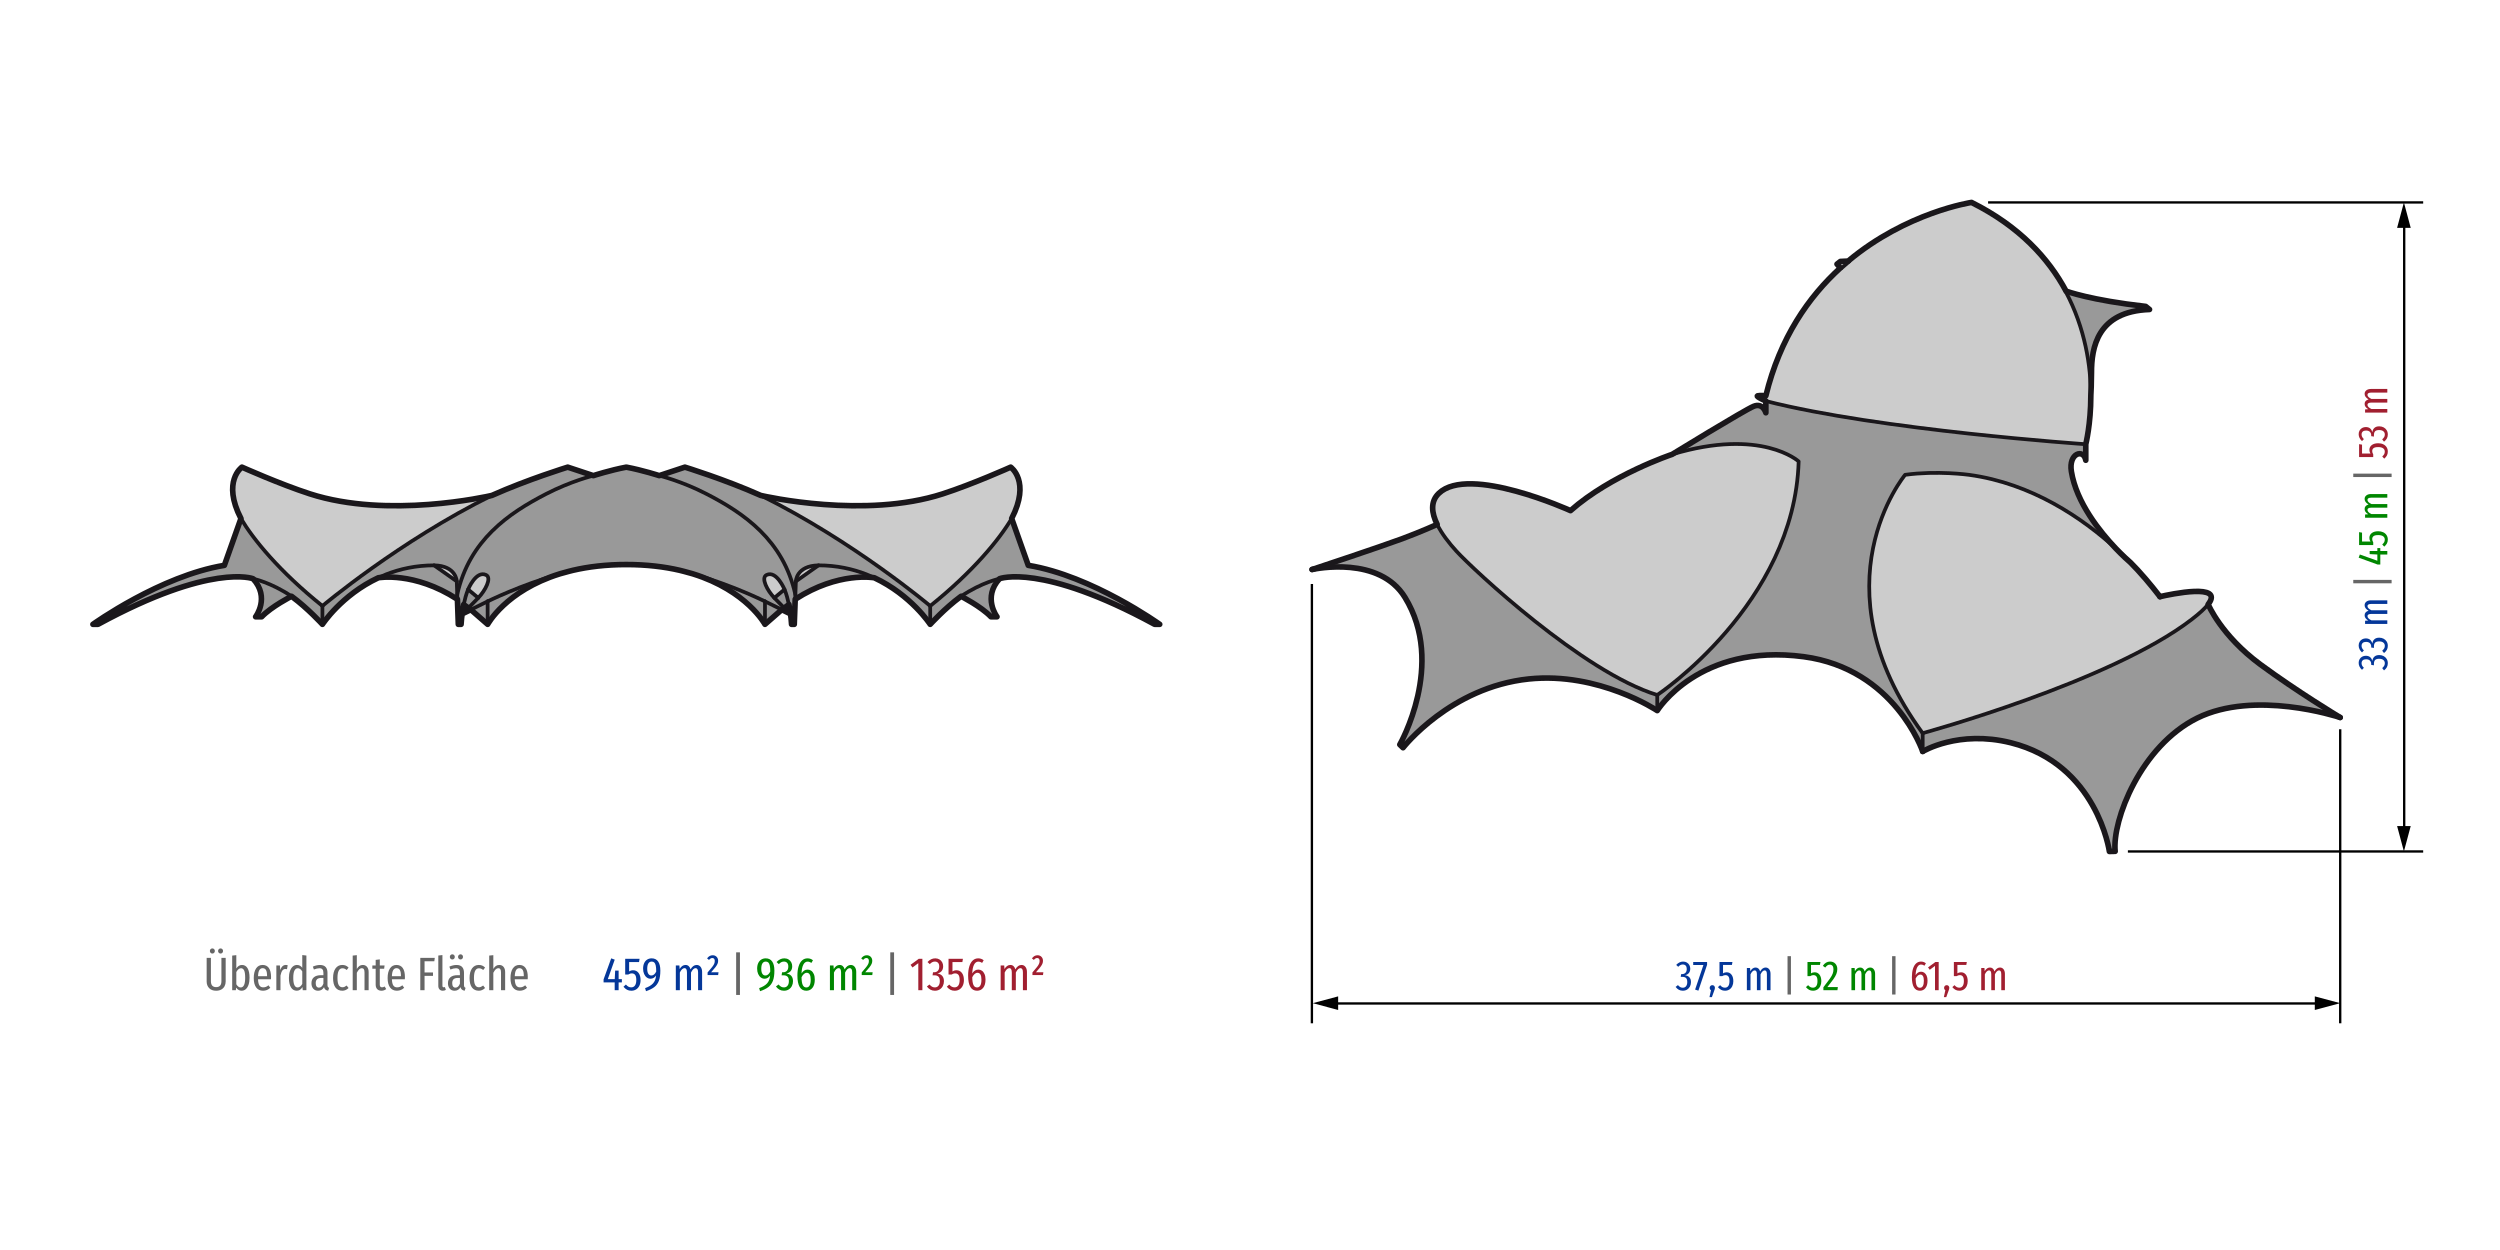 <?xml version="1.0" encoding="utf-8"?>
<!-- Generator: Adobe Illustrator 17.0.0, SVG Export Plug-In . SVG Version: 6.00 Build 0)  -->
<!DOCTYPE svg PUBLIC "-//W3C//DTD SVG 1.1//EN" "http://www.w3.org/Graphics/SVG/1.1/DTD/svg11.dtd">
<svg version="1.1" id="object_x5F_1" xmlns="http://www.w3.org/2000/svg" xmlns:xlink="http://www.w3.org/1999/xlink" x="0px"
	 y="0px" width="800px" height="400px" viewBox="0 0 800 400" enable-background="new 0 0 800 400" xml:space="preserve">
<g id="XMLID_12_">
	<g>
		<path fill="#999999" d="M371.105,199.783h-1.62c-36.315-19.77-49.635-14.595-49.635-14.595s-5.595,1.11-12.3,5.625
			c-0.06,0.045-0.105,0.075-0.165,0.12c-5.01,3.69-9.72,8.85-9.72,8.85v-5.88c13.74-11.01,22.23-21.42,26.07-27.975l5.31,14.985
			C349.475,184.258,371.105,199.783,371.105,199.783z"/>
		<path fill="#CCCCCC" d="M323.42,149.488c0,0,6.465,4.5,0.315,16.44c-3.84,6.555-12.33,16.965-26.07,27.975
			c0,0-24.585-20.73-54.195-35.355c1.29,0.3,33.225,7.575,58.2-0.51C311.3,154.918,323.42,149.488,323.42,149.488z"/>
		<path fill="#999999" d="M319.04,197.368h-1.935c-3.18-3.315-9.555-6.555-9.555-6.555c6.705-4.515,12.3-5.625,12.3-5.625
			C314.36,191.188,319.04,197.368,319.04,197.368z"/>
		<path fill="#999999" d="M297.665,193.903v5.88c0,0-6.075-9.36-17.88-14.895l-2.52-1.095c-4.41-1.725-9.54-2.88-15.345-2.88
			c-7.125,0.12-7.245,5.115-7.245,5.115l-0.15,4.23h-0.015c-3.84-17.445-16.47-26.04-28.47-32.22
			c-7.935-4.095-15.075-5.835-15.075-5.835l8.205-2.715c0,0,12.75,3.915,24.255,9.045c0,0,0.015,0,0.045,0.015
			C273.08,173.173,297.665,193.903,297.665,193.903z"/>
		<path fill="#999999" d="M277.265,183.793l2.52,1.095c0,0-11.43-2.115-25.32,6.885l0.06-1.515l0.15-4.23l7.245-5.115
			C267.725,180.913,272.855,182.068,277.265,183.793z"/>
		<path fill="#CCCCCC" d="M261.92,180.913l-7.245,5.115C254.675,186.028,254.795,181.033,261.92,180.913z"/>
		<path fill="#999999" d="M254.525,190.258l-0.06,1.515l-0.3,8.01h-0.87c0,0-0.12-2.895-0.84-6.33c-0.33-1.575-0.78-3.315-1.41-4.83
			c0,0-2.535-6.165-5.745-4.635c-1.92,0.915,0.27,5.055,2.49,7.335l3.165,3.24l1.59,1.68l-2.37-1.155l-5.385-2.64
			c0,0-10.335-5.16-23.04-8.805c-0.09-0.03-0.165-0.045-0.255-0.075c-0.84-0.255-1.71-0.495-2.61-0.72
			c-0.45-0.135-0.9-0.24-1.365-0.345c-4.89-1.14-10.56-1.845-17.1-1.845c-6.54,0-12.21,0.705-17.1,1.845
			c-0.465,0.105-0.915,0.21-1.365,0.345c-0.9,0.225-1.77,0.465-2.61,0.72c-0.09,0.03-0.165,0.045-0.255,0.075
			c-12.72,3.645-23.055,8.805-23.055,8.805l-5.37,2.64l-2.37,1.155l1.59-1.68l3.15-3.24c2.22-2.28,4.425-6.42,2.505-7.335
			c-3.225-1.53-5.745,4.635-5.745,4.635c-0.63,1.515-1.08,3.255-1.41,4.83c-0.72,3.435-0.84,6.33-0.84,6.33h-0.885l-0.285-8.01
			l-0.06-1.515v-0.015c3.855-17.43,16.485-26.025,28.485-32.205c7.935-4.095,15.075-5.835,15.075-5.835s5.355-1.74,10.545-2.715
			c5.19,0.975,10.545,2.715,10.545,2.715s7.14,1.74,15.075,5.835c12,6.18,24.63,14.775,28.47,32.22H254.525z"/>
		<path fill="#999999" d="M252.455,193.453l-1.5,1.11l-3.165-3.24l3.255-2.7C251.675,190.138,252.125,191.878,252.455,193.453z"/>
		<path fill="#CCCCCC" d="M251.045,188.623l-3.255,2.7c-2.22-2.28-4.41-6.42-2.49-7.335
			C248.51,182.458,251.045,188.623,251.045,188.623z"/>
		<polygon fill="#999999" points="250.175,195.088 244.79,199.783 244.79,192.448 		"/>
		<path fill="#999999" d="M244.79,192.448v7.335c0,0-5.76-10.755-23.04-16.14C234.455,187.288,244.79,192.448,244.79,192.448z"/>
		<path fill="#999999" d="M181.67,149.488l8.205,2.715c0,0-7.14,1.74-15.075,5.835c-12,6.18-24.63,14.775-28.485,32.205l-0.15-4.215
			c0,0-0.12-4.995-7.245-5.115c-5.805,0-10.935,1.155-15.345,2.88l-2.52,1.095c-11.805,5.535-17.88,14.895-17.88,14.895v-5.88
			c0,0,24.585-20.73,54.195-35.355c0.03-0.015,0.045-0.015,0.045-0.015C168.92,153.403,181.67,149.488,181.67,149.488z"/>
		<path fill="#999999" d="M179.09,183.643c-17.28,5.385-23.04,16.14-23.04,16.14l-0.015-7.335
			C156.035,192.448,166.37,187.288,179.09,183.643z"/>
		<polygon fill="#999999" points="156.035,192.448 156.05,199.783 150.665,195.088 		"/>
		<path fill="#CCCCCC" d="M155.54,183.988c1.92,0.915-0.285,5.055-2.505,7.335l-3.24-2.7
			C149.795,188.623,152.315,182.458,155.54,183.988z"/>
		<path fill="#999999" d="M153.035,191.323l-3.15,3.24l-1.5-1.11c0.33-1.575,0.78-3.315,1.41-4.83L153.035,191.323z"/>
		<path fill="#999999" d="M146.315,190.258l0.06,1.515c-13.89-9-25.32-6.885-25.32-6.885l2.52-1.095
			c4.41-1.725,9.54-2.88,15.345-2.88l7.245,5.115l0.15,4.215V190.258z"/>
		<path fill="#CCCCCC" d="M146.165,186.028l-7.245-5.115C146.045,181.033,146.165,186.028,146.165,186.028z"/>
		<path fill="#CCCCCC" d="M99.17,158.038c24.975,8.085,56.91,0.81,58.2,0.51c-29.61,14.625-54.195,35.355-54.195,35.355
			c-13.755-11.01-22.23-21.42-26.07-27.975c-6.15-11.94,0.315-16.44,0.315-16.44S89.54,154.918,99.17,158.038z"/>
		<path fill="#999999" d="M103.175,193.903v5.88c0,0-4.71-5.16-9.72-8.85c-0.06-0.045-0.105-0.075-0.165-0.12
			c-6.705-4.515-12.315-5.625-12.315-5.625s-13.305-5.175-49.62,14.595h-1.62c0,0,21.615-15.525,42.06-18.87l5.31-14.985
			C80.945,172.483,89.42,182.893,103.175,193.903z"/>
		<path fill="#999999" d="M93.29,190.813c0,0-6.375,3.24-9.555,6.555H81.8c0,0,4.68-6.18-0.825-12.18
			C80.975,185.188,86.585,186.298,93.29,190.813z"/>
	</g>
	<g>
		<path fill="none" stroke="#1A171B" stroke-width="1.2" stroke-linecap="round" stroke-linejoin="round" d="M189.875,152.203
			c0,0-7.14,1.74-15.075,5.835c-12,6.18-24.63,14.775-28.485,32.205"/>
		<path fill="none" stroke="#1A171B" stroke-width="1.2" stroke-linecap="round" stroke-linejoin="round" d="M146.165,186.028
			c0,0-0.12-4.995-7.245-5.115"/>
		<path fill="none" stroke="#1A171B" stroke-width="1.2" stroke-linecap="round" stroke-linejoin="round" d="M103.175,193.903
			c0,0,24.585-20.73,54.195-35.355"/>
		<path fill="none" stroke="#1A171B" stroke-width="1.2" stroke-linecap="round" stroke-linejoin="round" d="M149.795,188.623
			c0,0,2.52-6.165,5.745-4.635c1.92,0.915-0.285,5.055-2.505,7.335"/>
		<path fill="none" stroke="#1A171B" stroke-width="1.2" stroke-linecap="round" stroke-linejoin="round" d="M179.345,183.568
			c0.855-0.255,1.74-0.495,2.61-0.72"/>
		<path fill="none" stroke="#1A171B" stroke-width="1.2" stroke-linecap="round" stroke-linejoin="round" d="M156.035,192.448
			c0,0,10.335-5.16,23.055-8.805"/>
		
			<line fill="none" stroke="#1A171B" stroke-width="1.2" stroke-linecap="round" stroke-linejoin="round" x1="150.665" y1="195.088" x2="156.035" y2="192.448"/>
		<path fill="none" stroke="#1A171B" stroke-width="1.2" stroke-linecap="round" stroke-linejoin="round" d="M148.385,193.453
			c0.33-1.575,0.78-3.315,1.41-4.83l3.24,2.7l-3.15,3.24"/>
		<path fill="none" stroke="#1A171B" stroke-width="1.2" stroke-linecap="round" stroke-linejoin="round" d="M146.375,191.773
			l-0.06-1.515v-0.015l-0.15-4.215l-7.245-5.115c-5.805,0-10.935,1.155-15.345,2.88l-2.52,1.095"/>
		
			<line fill="none" stroke="#1A171B" stroke-width="1.2" stroke-linecap="round" stroke-linejoin="round" x1="156.05" y1="199.783" x2="156.035" y2="192.448"/>
		<path fill="none" stroke="#1A171B" stroke-width="1.2" stroke-linecap="round" stroke-linejoin="round" d="M77.105,165.928
			c3.84,6.555,12.315,16.965,26.07,27.975"/>
		
			<line fill="none" stroke="#1A171B" stroke-width="1.2" stroke-linecap="round" stroke-linejoin="round" x1="103.175" y1="199.783" x2="103.175" y2="193.903"/>
		<path fill="none" stroke="#1A171B" stroke-width="1.2" stroke-linecap="round" stroke-linejoin="round" d="M80.975,185.188
			c0,0,5.61,1.11,12.315,5.625"/>
		<path fill="none" stroke="#1A171B" stroke-width="1.2" stroke-linecap="round" stroke-linejoin="round" d="M210.965,152.203
			c0,0,7.14,1.74,15.075,5.835c12,6.18,24.63,14.775,28.47,32.22"/>
		<path fill="none" stroke="#1A171B" stroke-width="1.2" stroke-linecap="round" stroke-linejoin="round" d="M254.675,186.028
			c0,0,0.12-4.995,7.245-5.115"/>
		<path fill="none" stroke="#1A171B" stroke-width="1.2" stroke-linecap="round" stroke-linejoin="round" d="M297.665,193.903
			c0,0-24.585-20.73-54.195-35.355"/>
		<path fill="none" stroke="#1A171B" stroke-width="1.2" stroke-linecap="round" stroke-linejoin="round" d="M251.045,188.623
			c0,0-2.535-6.165-5.745-4.635c-1.92,0.915,0.27,5.055,2.49,7.335"/>
		<path fill="none" stroke="#1A171B" stroke-width="1.2" stroke-linecap="round" stroke-linejoin="round" d="M221.495,183.568
			c-0.855-0.255-1.74-0.495-2.61-0.72"/>
		<path fill="none" stroke="#1A171B" stroke-width="1.2" stroke-linecap="round" stroke-linejoin="round" d="M244.79,192.448
			c0,0-10.335-5.16-23.04-8.805"/>
		
			<line fill="none" stroke="#1A171B" stroke-width="1.2" stroke-linecap="round" stroke-linejoin="round" x1="250.175" y1="195.088" x2="244.79" y2="192.448"/>
		<path fill="none" stroke="#1A171B" stroke-width="1.2" stroke-linecap="round" stroke-linejoin="round" d="M252.455,193.453
			c-0.33-1.575-0.78-3.315-1.41-4.83l-3.255,2.7l3.165,3.24"/>
		<path fill="none" stroke="#1A171B" stroke-width="1.2" stroke-linecap="round" stroke-linejoin="round" d="M254.465,191.773
			l0.06-1.515l0.15-4.23l7.245-5.115c5.805,0,10.935,1.155,15.345,2.88l2.52,1.095"/>
		
			<line fill="none" stroke="#1A171B" stroke-width="1.2" stroke-linecap="round" stroke-linejoin="round" x1="244.79" y1="199.783" x2="244.79" y2="192.448"/>
		<path fill="none" stroke="#1A171B" stroke-width="1.2" stroke-linecap="round" stroke-linejoin="round" d="M323.735,165.928
			c-3.84,6.555-12.33,16.965-26.07,27.975"/>
		
			<line fill="none" stroke="#1A171B" stroke-width="1.2" stroke-linecap="round" stroke-linejoin="round" x1="297.665" y1="199.783" x2="297.665" y2="193.903"/>
		<path fill="none" stroke="#1A171B" stroke-width="1.2" stroke-linecap="round" stroke-linejoin="round" d="M319.85,185.188
			c0,0-5.595,1.11-12.3,5.625"/>
		<path fill="none" stroke="#1A171B" stroke-width="1.8" stroke-linecap="round" stroke-linejoin="round" d="M183.32,182.503
			c4.89-1.14,10.56-1.845,17.1-1.845c6.54,0,12.21,0.705,17.1,1.845c0.465,0.105,0.915,0.21,1.365,0.345
			c0.9,0.225,1.77,0.465,2.61,0.72c0.09,0.03,0.165,0.045,0.255,0.075c17.28,5.385,23.04,16.14,23.04,16.14l5.385-4.695l2.37,1.155
			l-1.59-1.68l1.5-1.11c0.72,3.435,0.84,6.33,0.84,6.33h0.87l0.3-8.01c13.89-9,25.32-6.885,25.32-6.885
			c11.805,5.535,17.88,14.895,17.88,14.895s4.71-5.16,9.72-8.85c0.06-0.045,0.105-0.075,0.165-0.12c0,0,6.375,3.24,9.555,6.555
			h1.935c0,0-4.68-6.18,0.81-12.18c0,0,13.32-5.175,49.635,14.595h1.62c0,0-21.63-15.525-42.06-18.87l-5.31-14.985
			c6.15-11.94-0.315-16.44-0.315-16.44s-12.12,5.43-21.75,8.55c-24.975,8.085-56.91,0.81-58.2,0.51
			c-0.03-0.015-0.045-0.015-0.045-0.015c-11.505-5.13-24.255-9.045-24.255-9.045l-8.205,2.715c0,0-5.355-1.74-10.545-2.715
			c-5.19,0.975-10.545,2.715-10.545,2.715l-8.205-2.715c0,0-12.75,3.915-24.255,9.045c0,0-0.015,0-0.045,0.015
			c-1.29,0.3-33.225,7.575-58.2-0.51c-9.63-3.12-21.75-8.55-21.75-8.55s-6.465,4.5-0.315,16.44l-5.31,14.985
			c-20.445,3.345-42.06,18.87-42.06,18.87h1.62c36.315-19.77,49.62-14.595,49.62-14.595c5.505,6,0.825,12.18,0.825,12.18h1.935
			c3.18-3.315,9.555-6.555,9.555-6.555c0.06,0.045,0.105,0.075,0.165,0.12c5.01,3.69,9.72,8.85,9.72,8.85s6.075-9.36,17.88-14.895
			c0,0,11.43-2.115,25.32,6.885l0.285,8.01h0.885c0,0,0.12-2.895,0.84-6.33l1.5,1.11l-1.59,1.68l2.37-1.155l5.385,4.695
			c0,0,5.76-10.755,23.04-16.14c0.09-0.03,0.165-0.045,0.255-0.075c0.84-0.255,1.71-0.495,2.61-0.72
			C182.405,182.713,182.855,182.608,183.32,182.503z"/>
	</g>
</g>
<g>
	<path fill="#666666" d="M72.217,314.079c0,0.551-0.119,1.05-0.353,1.5c-0.236,0.451-0.583,0.806-1.043,1.065
		c-0.46,0.261-1.009,0.391-1.649,0.391c-0.97,0-1.72-0.278-2.25-0.833s-0.795-1.261-0.795-2.123v-7.56h1.365v7.456
		c0,1.27,0.56,1.904,1.68,1.904c1.119,0,1.68-0.634,1.68-1.904v-7.456h1.365V314.079z M68.525,303.73
		c0.151,0.16,0.226,0.354,0.226,0.584s-0.075,0.425-0.226,0.584c-0.149,0.161-0.34,0.24-0.57,0.24s-0.419-0.079-0.57-0.24
		c-0.149-0.16-0.224-0.354-0.224-0.584s0.075-0.425,0.224-0.584c0.151-0.16,0.34-0.24,0.57-0.24S68.376,303.571,68.525,303.73z
		 M71.15,303.73c0.151,0.16,0.226,0.354,0.226,0.584s-0.075,0.425-0.226,0.584c-0.149,0.161-0.34,0.24-0.57,0.24
		c-0.22,0-0.407-0.079-0.562-0.24c-0.155-0.16-0.231-0.354-0.231-0.584s0.076-0.425,0.231-0.584s0.343-0.24,0.562-0.24
		C70.81,303.49,71.001,303.571,71.15,303.73z"/>
	<path fill="#666666" d="M79.213,309.82c0.425,0.69,0.639,1.715,0.639,3.075c0,0.861-0.105,1.601-0.315,2.221
		c-0.211,0.62-0.508,1.094-0.894,1.425c-0.385,0.33-0.832,0.495-1.342,0.495c-0.34,0-0.661-0.088-0.961-0.264
		c-0.299-0.174-0.56-0.422-0.779-0.741l-0.091,0.825h-1.169v-11.07l1.32-0.136v4.261c0.47-0.75,1.075-1.125,1.815-1.125
		C78.196,308.785,78.788,309.13,79.213,309.82z M78.455,312.894c0-1.129-0.114-1.922-0.344-2.377
		c-0.23-0.454-0.561-0.683-0.99-0.683c-0.561,0-1.061,0.406-1.5,1.216v3.916c0.18,0.309,0.387,0.557,0.623,0.741
		c0.234,0.186,0.492,0.278,0.772,0.278C77.976,315.985,78.455,314.955,78.455,312.894z"/>
	<path fill="#666666" d="M86.705,313.36h-4.14c0.04,0.949,0.198,1.62,0.472,2.01c0.275,0.39,0.668,0.584,1.178,0.584
		c0.331,0,0.625-0.051,0.885-0.157c0.261-0.105,0.53-0.272,0.81-0.502l0.586,0.795c-0.661,0.63-1.436,0.945-2.325,0.945
		c-0.94,0-1.671-0.347-2.19-1.043c-0.521-0.694-0.781-1.698-0.781-3.007s0.248-2.338,0.743-3.082
		c0.495-0.746,1.192-1.118,2.092-1.118c0.87,0,1.538,0.327,2.002,0.981c0.466,0.656,0.699,1.623,0.699,2.903
		C86.736,312.89,86.726,313.12,86.705,313.36z M85.46,312.281c0-0.86-0.114-1.485-0.344-1.875c-0.23-0.391-0.59-0.586-1.081-0.586
		c-0.439,0-0.785,0.198-1.034,0.593c-0.25,0.394-0.396,1.052-0.435,1.972h2.895V312.281z"/>
	<path fill="#666666" d="M92.061,308.875l-0.226,1.274c-0.199-0.05-0.379-0.075-0.539-0.075c-0.391,0-0.71,0.176-0.961,0.526
		c-0.249,0.35-0.445,0.885-0.584,1.604v4.651h-1.32v-7.906h1.14l0.105,1.471c0.369-1.09,0.964-1.635,1.784-1.635
		C91.68,308.785,91.881,308.815,92.061,308.875z"/>
	<path fill="#666666" d="M98.046,305.769v11.086h-1.17l-0.091-1.005c-0.47,0.79-1.069,1.185-1.799,1.185
		c-0.82,0-1.449-0.363-1.884-1.088c-0.434-0.725-0.652-1.727-0.652-3.007c0-0.829,0.11-1.56,0.33-2.19s0.526-1.115,0.916-1.455
		s0.835-0.51,1.334-0.51c0.69,0,1.255,0.305,1.695,0.914v-4.08L98.046,305.769z M96.725,314.86v-4.005
		c-0.41-0.68-0.885-1.021-1.424-1.021c-0.46,0-0.817,0.25-1.074,0.75c-0.255,0.501-0.382,1.276-0.382,2.326
		c0,2.049,0.466,3.075,1.396,3.075C95.811,315.985,96.306,315.61,96.725,314.86z"/>
	<path fill="#666666" d="M104.916,315.798c0.079,0.135,0.209,0.242,0.39,0.322l-0.286,0.916c-0.369-0.06-0.662-0.179-0.877-0.353
		s-0.368-0.438-0.457-0.788c-0.431,0.76-1.061,1.141-1.89,1.141c-0.65,0-1.167-0.218-1.553-0.653s-0.577-1.012-0.577-1.733
		c0-0.839,0.259-1.482,0.779-1.926c0.52-0.445,1.276-0.668,2.265-0.668h0.781v-0.721c0-0.519-0.103-0.899-0.308-1.14
		s-0.523-0.36-0.952-0.36c-0.51,0-1.106,0.136-1.786,0.406l-0.33-0.93c0.81-0.35,1.57-0.524,2.279-0.524
		c0.81,0,1.412,0.217,1.808,0.652s0.593,1.047,0.593,1.837v3.901C104.796,315.455,104.836,315.663,104.916,315.798z
		 M103.491,314.785v-1.846h-0.63c-0.63,0-1.093,0.135-1.387,0.406c-0.296,0.27-0.444,0.684-0.444,1.245
		c0,0.479,0.091,0.842,0.271,1.087s0.435,0.368,0.765,0.368C102.685,316.045,103.161,315.625,103.491,314.785z"/>
	<path fill="#666666" d="M110.616,308.98c0.319,0.13,0.63,0.344,0.929,0.645l-0.599,0.781c-0.23-0.19-0.453-0.331-0.668-0.42
		c-0.215-0.091-0.447-0.135-0.697-0.135c-1.061,0-1.589,1.03-1.589,3.089c0,1.071,0.135,1.835,0.404,2.295s0.661,0.69,1.17,0.69
		c0.249,0,0.478-0.045,0.683-0.135c0.205-0.091,0.432-0.23,0.683-0.42l0.614,0.795c-0.599,0.58-1.264,0.87-1.994,0.87
		c-0.94,0-1.671-0.34-2.19-1.021c-0.521-0.68-0.781-1.695-0.781-3.044c0-1.321,0.265-2.348,0.795-3.083
		c0.53-0.734,1.25-1.102,2.159-1.102C109.935,308.785,110.295,308.85,110.616,308.98z"/>
	<path fill="#666666" d="M117.455,309.399c0.34,0.41,0.51,0.961,0.51,1.651v5.805h-1.32v-5.625c0-0.51-0.073-0.873-0.218-1.088
		c-0.145-0.214-0.362-0.322-0.652-0.322c-0.57,0-1.1,0.491-1.591,1.471v5.565h-1.32v-11.07l1.32-0.136v4.411
		c0.25-0.42,0.523-0.737,0.817-0.952c0.296-0.215,0.658-0.322,1.088-0.322C116.66,308.785,117.115,308.991,117.455,309.399z"/>
	<path fill="#666666" d="M123.59,316.495c-0.451,0.36-0.955,0.541-1.516,0.541c-0.589,0-1.047-0.176-1.373-0.526
		c-0.324-0.35-0.486-0.819-0.486-1.409v-5.115h-1.065v-1.036h1.065v-1.784l1.32-0.166v1.95h1.529l-0.135,1.036h-1.395v5.13
		c0,0.549,0.234,0.825,0.705,0.825c0.16,0,0.3-0.019,0.42-0.06c0.12-0.04,0.259-0.11,0.42-0.209L123.59,316.495z"/>
	<path fill="#666666" d="M129.545,313.36h-4.14c0.04,0.949,0.198,1.62,0.472,2.01c0.275,0.39,0.668,0.584,1.178,0.584
		c0.331,0,0.625-0.051,0.885-0.157c0.261-0.105,0.53-0.272,0.81-0.502l0.586,0.795c-0.661,0.63-1.436,0.945-2.325,0.945
		c-0.94,0-1.671-0.347-2.19-1.043c-0.521-0.694-0.781-1.698-0.781-3.007s0.248-2.338,0.743-3.082
		c0.495-0.746,1.192-1.118,2.092-1.118c0.87,0,1.538,0.327,2.002,0.981c0.466,0.656,0.699,1.623,0.699,2.903
		C129.575,312.89,129.565,313.12,129.545,313.36z M128.3,312.281c0-0.86-0.114-1.485-0.344-1.875
		c-0.23-0.391-0.59-0.586-1.081-0.586c-0.439,0-0.785,0.198-1.034,0.593c-0.25,0.394-0.396,1.052-0.435,1.972h2.895V312.281z"/>
	<path fill="#666666" d="M134.494,316.855v-10.336h4.636l-0.151,1.096h-3.12v3.584h2.701v1.081h-2.701v4.575H134.494z"/>
	<path fill="#666666" d="M140.653,316.615c-0.265-0.28-0.397-0.661-0.397-1.14v-9.706l1.32-0.149v9.825
		c0,0.33,0.139,0.495,0.419,0.495c0.13,0,0.255-0.025,0.375-0.075l0.3,0.899c-0.29,0.18-0.609,0.271-0.959,0.271
		C141.269,317.035,140.918,316.895,140.653,316.615z"/>
	<path fill="#666666" d="M148.595,315.798c0.081,0.135,0.211,0.242,0.39,0.322l-0.284,0.916c-0.371-0.06-0.662-0.179-0.877-0.353
		s-0.368-0.438-0.458-0.788c-0.429,0.76-1.059,1.141-1.89,1.141c-0.65,0-1.167-0.218-1.553-0.653
		c-0.384-0.435-0.577-1.012-0.577-1.733c0-0.839,0.261-1.482,0.781-1.926c0.52-0.445,1.274-0.668,2.265-0.668h0.779v-0.721
		c0-0.519-0.103-0.899-0.308-1.14s-0.521-0.36-0.952-0.36c-0.51,0-1.104,0.136-1.784,0.406l-0.331-0.93
		c0.81-0.35,1.57-0.524,2.281-0.524c0.81,0,1.412,0.217,1.808,0.652c0.394,0.435,0.592,1.047,0.592,1.837v3.901
		C148.475,315.455,148.514,315.663,148.595,315.798z M145.311,305.62c0.149,0.16,0.224,0.354,0.224,0.584s-0.075,0.426-0.224,0.586
		c-0.151,0.16-0.341,0.24-0.571,0.24s-0.419-0.081-0.57-0.24c-0.149-0.16-0.224-0.356-0.224-0.586s0.075-0.425,0.224-0.584
		c0.151-0.16,0.34-0.24,0.57-0.24S145.16,305.46,145.311,305.62z M147.17,314.785v-1.846h-0.63c-0.63,0-1.093,0.135-1.387,0.406
		c-0.294,0.27-0.442,0.684-0.442,1.245c0,0.479,0.089,0.842,0.27,1.087s0.435,0.368,0.766,0.368
		C146.365,316.045,146.84,315.625,147.17,314.785z M147.936,305.62c0.149,0.16,0.224,0.354,0.224,0.584s-0.075,0.426-0.224,0.586
		c-0.151,0.16-0.341,0.24-0.571,0.24c-0.22,0-0.407-0.081-0.562-0.24c-0.154-0.16-0.231-0.356-0.231-0.586s0.078-0.425,0.231-0.584
		c0.155-0.16,0.343-0.24,0.562-0.24C147.594,305.38,147.785,305.46,147.936,305.62z"/>
	<path fill="#666666" d="M154.295,308.98c0.321,0.13,0.63,0.344,0.93,0.645l-0.601,0.781c-0.23-0.19-0.453-0.331-0.667-0.42
		c-0.215-0.091-0.448-0.135-0.697-0.135c-1.061,0-1.591,1.03-1.591,3.089c0,1.071,0.135,1.835,0.406,2.295
		c0.27,0.46,0.659,0.69,1.169,0.69c0.25,0,0.478-0.045,0.683-0.135c0.205-0.091,0.432-0.23,0.683-0.42l0.615,0.795
		c-0.601,0.58-1.266,0.87-1.995,0.87c-0.94,0-1.67-0.34-2.19-1.021c-0.52-0.68-0.779-1.695-0.779-3.044
		c0-1.321,0.264-2.348,0.794-3.083c0.53-0.734,1.251-1.102,2.161-1.102C153.615,308.785,153.975,308.85,154.295,308.98z"/>
	<path fill="#666666" d="M161.135,309.399c0.34,0.41,0.51,0.961,0.51,1.651v5.805h-1.32v-5.625c0-0.51-0.073-0.873-0.218-1.088
		c-0.145-0.214-0.362-0.322-0.652-0.322c-0.57,0-1.1,0.491-1.591,1.471v5.565h-1.32v-11.07l1.32-0.136v4.411
		c0.25-0.42,0.523-0.737,0.817-0.952c0.296-0.215,0.658-0.322,1.088-0.322C160.34,308.785,160.796,308.991,161.135,309.399z"/>
	<path fill="#666666" d="M168.86,313.36h-4.14c0.04,0.949,0.198,1.62,0.472,2.01c0.275,0.39,0.668,0.584,1.178,0.584
		c0.331,0,0.625-0.051,0.885-0.157c0.261-0.105,0.53-0.272,0.81-0.502l0.586,0.795c-0.661,0.63-1.436,0.945-2.325,0.945
		c-0.94,0-1.671-0.347-2.19-1.043c-0.521-0.694-0.781-1.698-0.781-3.007s0.248-2.338,0.743-3.082
		c0.495-0.746,1.192-1.118,2.092-1.118c0.87,0,1.538,0.327,2.002,0.981c0.466,0.656,0.699,1.623,0.699,2.903
		C168.89,312.89,168.88,313.12,168.86,313.36z M167.615,312.281c0-0.86-0.114-1.485-0.344-1.875c-0.23-0.391-0.59-0.586-1.081-0.586
		c-0.439,0-0.785,0.198-1.034,0.593c-0.25,0.394-0.396,1.052-0.435,1.972h2.895V312.281z"/>
	<path fill="#043799" d="M198.996,313.315v1.05h-1.036v2.49h-1.26v-2.49h-3.555v-0.959l2.445-6.735l1.125,0.42l-2.219,6.224h2.219
		l0.135-2.73h1.11v2.73H198.996z"/>
	<path fill="#043799" d="M204.485,307.87h-3.164v3c0.209-0.141,0.417-0.24,0.623-0.3s0.428-0.089,0.667-0.089
		c0.71,0,1.283,0.28,1.718,0.839c0.435,0.561,0.652,1.336,0.652,2.325c0,0.661-0.122,1.248-0.366,1.764
		c-0.246,0.514-0.593,0.914-1.043,1.2c-0.45,0.284-0.965,0.428-1.545,0.428c-0.53,0-0.99-0.105-1.38-0.315
		c-0.39-0.211-0.771-0.53-1.14-0.961l0.779-0.705c0.271,0.311,0.538,0.538,0.803,0.683s0.567,0.217,0.908,0.217
		c0.51,0,0.907-0.196,1.192-0.592c0.284-0.396,0.428-0.977,0.428-1.748c0-0.781-0.126-1.33-0.375-1.649
		c-0.25-0.321-0.601-0.48-1.05-0.48c-0.211,0-0.406,0.029-0.586,0.089c-0.179,0.06-0.369,0.151-0.57,0.271h-0.974v-5.026h4.604
		L204.485,307.87z"/>
	<path fill="#043799" d="M210.605,307.682c0.47,0.675,0.705,1.642,0.705,2.902c0,1.361-0.16,2.458-0.479,3.293
		c-0.321,0.835-0.809,1.5-1.463,1.995s-1.537,0.933-2.647,1.312l-0.286-0.99c1.11-0.379,1.951-0.877,2.521-1.493
		s0.899-1.466,0.99-2.558c-0.211,0.321-0.466,0.576-0.766,0.766c-0.299,0.189-0.64,0.284-1.02,0.284c-0.42,0-0.81-0.129-1.17-0.39
		c-0.359-0.259-0.649-0.634-0.87-1.125c-0.22-0.489-0.33-1.055-0.33-1.695c0-0.721,0.12-1.327,0.36-1.822s0.567-0.867,0.983-1.118
		c0.415-0.25,0.882-0.375,1.402-0.375C209.445,306.67,210.135,307.007,210.605,307.682z M209.99,310.899
		c0-0.8-0.05-1.431-0.149-1.897c-0.1-0.464-0.255-0.797-0.464-0.998c-0.211-0.199-0.486-0.3-0.826-0.3
		c-0.46,0-0.814,0.19-1.065,0.57c-0.249,0.381-0.375,0.961-0.375,1.74c0,0.71,0.117,1.245,0.353,1.605
		c0.234,0.36,0.557,0.541,0.967,0.541C209.059,312.16,209.579,311.74,209.99,310.899z"/>
	<path fill="#043799" d="M224.196,309.408c0.319,0.415,0.479,0.962,0.479,1.642v5.805h-1.289v-5.64c0-0.501-0.067-0.861-0.202-1.081
		c-0.136-0.22-0.334-0.33-0.593-0.33c-0.53,0-1.02,0.47-1.469,1.411v5.64h-1.291v-5.64c0-0.94-0.265-1.411-0.795-1.411
		c-0.28,0-0.548,0.125-0.803,0.375s-0.482,0.595-0.683,1.036v5.64h-1.289v-7.906h1.14l0.089,1.141
		c0.501-0.87,1.125-1.305,1.875-1.305c0.4,0,0.738,0.122,1.014,0.368c0.274,0.245,0.472,0.592,0.592,1.042
		c0.541-0.939,1.189-1.409,1.95-1.409C223.45,308.785,223.875,308.992,224.196,309.408z"/>
	<path fill="#043799" d="M229.318,306.182c0.324,0.335,0.486,0.763,0.486,1.283c0,0.34-0.069,0.667-0.209,0.981
		s-0.362,0.671-0.668,1.065c-0.305,0.396-0.762,0.933-1.373,1.613h2.37l-0.12,0.899h-3.375v-0.839
		c0.681-0.779,1.17-1.365,1.471-1.755s0.513-0.728,0.637-1.012c0.125-0.286,0.188-0.593,0.188-0.923c0-0.29-0.067-0.517-0.202-0.683
		s-0.328-0.248-0.577-0.248c-0.201,0-0.382,0.05-0.548,0.151c-0.166,0.1-0.337,0.255-0.517,0.464l-0.615-0.495
		c0.249-0.34,0.52-0.592,0.81-0.757s0.62-0.248,0.99-0.248C228.575,305.68,228.993,305.847,229.318,306.182z"/>
	<path fill="#666666" d="M236.78,304.75v13.635h-1.214V304.75H236.78z"/>
	<path fill="#008600" d="M247.1,307.682c0.47,0.675,0.705,1.642,0.705,2.902c0,1.361-0.16,2.458-0.479,3.293
		c-0.321,0.835-0.809,1.5-1.463,1.995s-1.537,0.933-2.647,1.312l-0.286-0.99c1.11-0.379,1.951-0.877,2.521-1.493
		s0.899-1.466,0.99-2.558c-0.211,0.321-0.466,0.576-0.766,0.766c-0.299,0.189-0.64,0.284-1.02,0.284c-0.42,0-0.81-0.129-1.17-0.39
		c-0.359-0.259-0.649-0.634-0.87-1.125c-0.22-0.489-0.33-1.055-0.33-1.695c0-0.721,0.12-1.327,0.36-1.822s0.567-0.867,0.983-1.118
		c0.415-0.25,0.882-0.375,1.402-0.375C245.94,306.67,246.63,307.007,247.1,307.682z M246.485,310.899c0-0.8-0.05-1.431-0.149-1.897
		c-0.1-0.464-0.255-0.797-0.464-0.998c-0.211-0.199-0.486-0.3-0.826-0.3c-0.46,0-0.814,0.19-1.065,0.57
		c-0.249,0.381-0.375,0.961-0.375,1.74c0,0.71,0.117,1.245,0.353,1.605c0.234,0.36,0.557,0.541,0.967,0.541
		C245.554,312.16,246.074,311.74,246.485,310.899z"/>
	<path fill="#008600" d="M252.313,307.014c0.385,0.23,0.68,0.538,0.885,0.923s0.308,0.803,0.308,1.252
		c0,1.251-0.615,2.03-1.846,2.341c0.65,0.079,1.163,0.324,1.538,0.734s0.562,0.98,0.562,1.711c0,0.56-0.117,1.072-0.353,1.537
		c-0.234,0.466-0.571,0.835-1.012,1.11c-0.439,0.275-0.949,0.413-1.529,0.413c-0.53,0-1-0.111-1.411-0.331s-0.795-0.56-1.154-1.02
		l0.825-0.645c0.3,0.33,0.577,0.567,0.832,0.712s0.558,0.218,0.908,0.218c0.47,0,0.85-0.176,1.14-0.526s0.435-0.845,0.435-1.485
		c0-0.68-0.148-1.159-0.442-1.44c-0.296-0.28-0.738-0.419-1.327-0.419h-0.555l0.149-0.976h0.36c0.489,0,0.885-0.157,1.185-0.472
		c0.3-0.316,0.45-0.773,0.45-1.373c0-0.511-0.125-0.901-0.375-1.17s-0.595-0.406-1.036-0.406c-0.589,0-1.129,0.275-1.619,0.826
		l-0.721-0.675c0.729-0.79,1.554-1.185,2.476-1.185C251.486,306.67,251.928,306.784,252.313,307.014z"/>
	<path fill="#008600" d="M259.588,310.63c0.346,0.24,0.623,0.598,0.833,1.072c0.209,0.476,0.315,1.058,0.315,1.748
		c0,1.141-0.248,2.023-0.743,2.648c-0.495,0.624-1.147,0.938-1.957,0.938c-1.91,0-2.865-1.62-2.865-4.86
		c0-1.14,0.129-2.125,0.39-2.955c0.259-0.831,0.633-1.463,1.118-1.898s1.062-0.652,1.733-0.652c0.659,0,1.239,0.205,1.739,0.615
		l-0.51,0.854c-0.39-0.28-0.794-0.419-1.214-0.419c-0.57,0-1.025,0.327-1.365,0.981c-0.34,0.656-0.53,1.594-0.57,2.812
		c0.48-0.829,1.129-1.245,1.95-1.245C258.861,310.269,259.243,310.389,259.588,310.63z M259.078,315.355
		c0.236-0.42,0.353-1.04,0.353-1.86c0-1.471-0.425-2.205-1.276-2.205c-0.319,0-0.624,0.13-0.914,0.39
		c-0.29,0.261-0.541,0.609-0.75,1.05c0.019,1.16,0.152,1.992,0.397,2.498s0.628,0.757,1.148,0.757
		C258.495,315.985,258.844,315.774,259.078,315.355z"/>
	<path fill="#008600" d="M273.515,309.408c0.321,0.415,0.48,0.962,0.48,1.642v5.805h-1.291v-5.64c0-0.501-0.067-0.861-0.202-1.081
		s-0.333-0.33-0.592-0.33c-0.53,0-1.021,0.47-1.471,1.411v5.64h-1.291v-5.64c0-0.94-0.265-1.411-0.794-1.411
		c-0.281,0-0.548,0.125-0.803,0.375s-0.483,0.595-0.683,1.036v5.64h-1.291v-7.906h1.141l0.089,1.141
		c0.5-0.87,1.125-1.305,1.875-1.305c0.4,0,0.737,0.122,1.012,0.368c0.275,0.245,0.473,0.592,0.593,1.042
		c0.539-0.939,1.189-1.409,1.95-1.409C272.771,308.785,273.196,308.992,273.515,309.408z"/>
	<path fill="#008600" d="M278.638,306.182c0.324,0.335,0.486,0.763,0.486,1.283c0,0.34-0.069,0.667-0.209,0.981
		s-0.362,0.671-0.668,1.065c-0.305,0.396-0.762,0.933-1.373,1.613h2.37l-0.12,0.899h-3.375v-0.839
		c0.681-0.779,1.17-1.365,1.471-1.755s0.513-0.728,0.637-1.012c0.125-0.286,0.188-0.593,0.188-0.923c0-0.29-0.067-0.517-0.202-0.683
		s-0.328-0.248-0.577-0.248c-0.201,0-0.382,0.05-0.548,0.151c-0.166,0.1-0.337,0.255-0.517,0.464l-0.615-0.495
		c0.249-0.34,0.52-0.592,0.81-0.757s0.62-0.248,0.99-0.248C277.895,305.68,278.313,305.847,278.638,306.182z"/>
	<path fill="#666666" d="M286.1,304.75v13.635h-1.214V304.75H286.1z"/>
	<path fill="#A11F30" d="M295.161,306.82v10.036h-1.305v-8.64l-1.875,1.38l-0.601-0.855l2.61-1.92H295.161z"/>
	<path fill="#A11F30" d="M300.614,307.014c0.385,0.23,0.68,0.538,0.885,0.923s0.308,0.803,0.308,1.252
		c0,1.251-0.615,2.03-1.846,2.341c0.65,0.079,1.163,0.324,1.538,0.734s0.562,0.98,0.562,1.711c0,0.56-0.117,1.072-0.353,1.537
		c-0.234,0.466-0.571,0.835-1.012,1.11c-0.439,0.275-0.949,0.413-1.529,0.413c-0.53,0-1-0.111-1.411-0.331s-0.795-0.56-1.154-1.02
		l0.825-0.645c0.3,0.33,0.577,0.567,0.832,0.712s0.558,0.218,0.908,0.218c0.47,0,0.85-0.176,1.14-0.526s0.435-0.845,0.435-1.485
		c0-0.68-0.148-1.159-0.442-1.44c-0.296-0.28-0.738-0.419-1.327-0.419h-0.555l0.149-0.976h0.36c0.489,0,0.885-0.157,1.185-0.472
		c0.3-0.316,0.45-0.773,0.45-1.373c0-0.511-0.125-0.901-0.375-1.17s-0.595-0.406-1.036-0.406c-0.589,0-1.129,0.275-1.619,0.826
		l-0.721-0.675c0.729-0.79,1.554-1.185,2.476-1.185C299.786,306.67,300.228,306.784,300.614,307.014z"/>
	<path fill="#A11F30" d="M307.955,307.87h-3.164v3c0.209-0.141,0.417-0.24,0.623-0.3s0.428-0.089,0.667-0.089
		c0.71,0,1.283,0.28,1.718,0.839c0.435,0.561,0.652,1.336,0.652,2.325c0,0.661-0.122,1.248-0.366,1.764
		c-0.246,0.514-0.593,0.914-1.043,1.2c-0.45,0.284-0.965,0.428-1.545,0.428c-0.53,0-0.99-0.105-1.38-0.315
		c-0.39-0.211-0.771-0.53-1.14-0.961l0.779-0.705c0.271,0.311,0.538,0.538,0.803,0.683s0.567,0.217,0.908,0.217
		c0.51,0,0.907-0.196,1.192-0.592c0.284-0.396,0.428-0.977,0.428-1.748c0-0.781-0.126-1.33-0.375-1.649
		c-0.25-0.321-0.601-0.48-1.05-0.48c-0.211,0-0.406,0.029-0.586,0.089c-0.179,0.06-0.369,0.151-0.57,0.271h-0.974v-5.026h4.604
		L307.955,307.87z"/>
	<path fill="#A11F30" d="M314.218,310.63c0.346,0.24,0.623,0.598,0.833,1.072c0.209,0.476,0.315,1.058,0.315,1.748
		c0,1.141-0.248,2.023-0.743,2.648c-0.495,0.624-1.147,0.938-1.957,0.938c-1.91,0-2.865-1.62-2.865-4.86
		c0-1.14,0.129-2.125,0.39-2.955c0.259-0.831,0.633-1.463,1.118-1.898s1.062-0.652,1.733-0.652c0.659,0,1.239,0.205,1.739,0.615
		l-0.51,0.854c-0.39-0.28-0.794-0.419-1.214-0.419c-0.57,0-1.025,0.327-1.365,0.981c-0.34,0.656-0.53,1.594-0.57,2.812
		c0.48-0.829,1.129-1.245,1.95-1.245C313.491,310.269,313.873,310.389,314.218,310.63z M313.708,315.355
		c0.236-0.42,0.353-1.04,0.353-1.86c0-1.471-0.425-2.205-1.276-2.205c-0.319,0-0.624,0.13-0.914,0.39
		c-0.29,0.261-0.541,0.609-0.75,1.05c0.019,1.16,0.152,1.992,0.397,2.498s0.628,0.757,1.148,0.757
		C313.125,315.985,313.473,315.774,313.708,315.355z"/>
	<path fill="#A11F30" d="M328.145,309.408c0.321,0.415,0.48,0.962,0.48,1.642v5.805h-1.291v-5.64c0-0.501-0.067-0.861-0.202-1.081
		s-0.333-0.33-0.592-0.33c-0.53,0-1.021,0.47-1.471,1.411v5.64h-1.291v-5.64c0-0.94-0.265-1.411-0.794-1.411
		c-0.281,0-0.548,0.125-0.803,0.375s-0.483,0.595-0.683,1.036v5.64h-1.291v-7.906h1.141l0.089,1.141
		c0.5-0.87,1.125-1.305,1.875-1.305c0.4,0,0.737,0.122,1.012,0.368c0.275,0.245,0.473,0.592,0.593,1.042
		c0.539-0.939,1.189-1.409,1.95-1.409C327.401,308.785,327.826,308.992,328.145,309.408z"/>
	<path fill="#A11F30" d="M333.268,306.182c0.324,0.335,0.486,0.763,0.486,1.283c0,0.34-0.069,0.667-0.209,0.981
		s-0.362,0.671-0.668,1.065c-0.305,0.396-0.762,0.933-1.373,1.613h2.37l-0.12,0.899h-3.375v-0.839
		c0.681-0.779,1.17-1.365,1.471-1.755s0.513-0.728,0.637-1.012c0.125-0.286,0.188-0.593,0.188-0.923c0-0.29-0.067-0.517-0.202-0.683
		s-0.328-0.248-0.577-0.248c-0.201,0-0.382,0.05-0.548,0.151c-0.166,0.1-0.337,0.255-0.517,0.464l-0.615-0.495
		c0.249-0.34,0.52-0.592,0.81-0.757s0.62-0.248,0.99-0.248C332.525,305.68,332.943,305.847,333.268,306.182z"/>
</g>
<g>
	
		<line fill="none" stroke="#000000" stroke-width="0.75" stroke-miterlimit="10" x1="419.808" y1="186.876" x2="419.808" y2="327.453"/>
	
		<line fill="none" stroke="#000000" stroke-width="0.75" stroke-miterlimit="10" x1="748.866" y1="233.363" x2="748.866" y2="327.453"/>
	<g>
		<g>
			
				<line fill="none" stroke="#000000" stroke-width="0.75" stroke-miterlimit="10" x1="426.723" y1="321.109" x2="742.222" y2="321.109"/>
			<g>
				<polygon points="428.209,323.196 420.078,321.018 428.209,318.838 				"/>
			</g>
			<g>
				<polygon points="740.736,323.196 748.866,321.018 740.736,318.838 				"/>
			</g>
		</g>
	</g>
	
		<line fill="none" stroke="#000000" stroke-width="0.75" stroke-miterlimit="10" x1="636.185" y1="64.778" x2="775.417" y2="64.778"/>
	
		<line fill="none" stroke="#000000" stroke-width="0.75" stroke-miterlimit="10" x1="680.921" y1="272.468" x2="775.417" y2="272.468"/>
	<g>
		<g>
			
				<line fill="none" stroke="#000000" stroke-width="0.75" stroke-miterlimit="10" x1="769.341" y1="265.824" x2="769.341" y2="71.423"/>
			<g>
				<polygon points="771.429,264.338 769.251,272.468 767.071,264.338 				"/>
			</g>
			<g>
				<polygon points="771.429,72.909 769.251,64.778 767.071,72.909 				"/>
			</g>
		</g>
	</g>
	<g>
		<path fill="#043799" d="M539.806,308.013c0.347,0.207,0.612,0.483,0.797,0.831c0.185,0.346,0.277,0.722,0.277,1.126
			c0,1.125-0.554,1.828-1.661,2.106c0.586,0.072,1.047,0.293,1.384,0.662s0.507,0.882,0.507,1.538c0,0.504-0.107,0.965-0.318,1.384
			s-0.516,0.751-0.911,0.999s-0.855,0.371-1.377,0.371c-0.478,0-0.901-0.098-1.269-0.296c-0.369-0.198-0.716-0.504-1.04-0.918
			l0.743-0.58c0.27,0.296,0.52,0.51,0.749,0.64c0.23,0.132,0.502,0.196,0.817,0.196c0.423,0,0.765-0.157,1.025-0.473
			c0.261-0.315,0.393-0.76,0.393-1.336c0-0.612-0.133-1.044-0.398-1.296c-0.267-0.252-0.664-0.378-1.195-0.378h-0.5l0.135-0.877
			h0.324c0.441,0,0.797-0.142,1.068-0.425c0.27-0.284,0.404-0.696,0.404-1.235c0-0.46-0.113-0.81-0.337-1.053
			c-0.226-0.243-0.536-0.365-0.932-0.365c-0.532,0-1.018,0.248-1.459,0.743l-0.647-0.608c0.656-0.71,1.399-1.066,2.228-1.066
			C539.062,307.703,539.461,307.807,539.806,308.013z"/>
		<path fill="#043799" d="M546.266,307.837v0.905l-2.78,8.262l-1.053-0.337l2.659-7.857h-3.267v-0.973H546.266z"/>
		<path fill="#043799" d="M548.548,315.499c0.152,0.167,0.229,0.376,0.229,0.628c0,0.117-0.022,0.255-0.067,0.412
			c-0.045,0.158-0.104,0.331-0.176,0.52l-0.728,2.024h-0.771l0.473-2.2c-0.126-0.089-0.226-0.201-0.297-0.331
			s-0.108-0.272-0.108-0.425c0-0.252,0.079-0.461,0.237-0.628c0.157-0.166,0.362-0.249,0.614-0.249
			C548.197,315.25,548.395,315.333,548.548,315.499z"/>
		<path fill="#043799" d="M554.217,308.782h-2.849v2.701c0.189-0.126,0.376-0.217,0.561-0.271s0.385-0.081,0.601-0.081
			c0.639,0,1.154,0.252,1.545,0.756s0.587,1.201,0.587,2.093c0,0.593-0.11,1.122-0.331,1.585c-0.22,0.464-0.533,0.825-0.938,1.081
			c-0.406,0.256-0.869,0.384-1.39,0.384c-0.478,0-0.892-0.094-1.242-0.283c-0.352-0.189-0.693-0.478-1.027-0.864l0.703-0.634
			c0.242,0.278,0.483,0.483,0.722,0.614c0.237,0.13,0.51,0.196,0.816,0.196c0.458,0,0.817-0.177,1.074-0.533s0.384-0.88,0.384-1.573
			c0-0.702-0.111-1.197-0.337-1.485c-0.226-0.287-0.541-0.432-0.945-0.432c-0.189,0-0.365,0.028-0.526,0.082
			c-0.163,0.054-0.334,0.135-0.514,0.243h-0.877v-4.523h4.146L554.217,308.782z"/>
		<path fill="#043799" d="M566.137,310.167c0.289,0.374,0.432,0.866,0.432,1.478v5.225h-1.16v-5.076
			c0-0.451-0.062-0.775-0.183-0.973s-0.299-0.297-0.533-0.297c-0.478,0-0.918,0.423-1.323,1.27v5.076h-1.162v-5.076
			c0-0.847-0.237-1.27-0.715-1.27c-0.252,0-0.492,0.113-0.722,0.338c-0.23,0.224-0.435,0.535-0.614,0.932v5.076h-1.162v-7.115h1.025
			l0.082,1.025c0.45-0.782,1.012-1.173,1.688-1.173c0.359,0,0.664,0.11,0.911,0.33c0.248,0.221,0.425,0.533,0.533,0.939
			c0.486-0.847,1.071-1.269,1.755-1.269C565.467,309.607,565.85,309.793,566.137,310.167z"/>
		<path fill="#666666" d="M573.102,305.974v12.272h-1.093v-12.272H573.102z"/>
		<path fill="#008600" d="M582.376,308.782h-2.849v2.701c0.189-0.126,0.376-0.217,0.561-0.271s0.385-0.081,0.601-0.081
			c0.639,0,1.154,0.252,1.545,0.756s0.587,1.201,0.587,2.093c0,0.593-0.11,1.122-0.331,1.585c-0.22,0.464-0.533,0.825-0.938,1.081
			c-0.406,0.256-0.869,0.384-1.39,0.384c-0.478,0-0.892-0.094-1.242-0.283c-0.352-0.189-0.693-0.478-1.027-0.864l0.703-0.634
			c0.242,0.278,0.483,0.483,0.722,0.614c0.237,0.13,0.51,0.196,0.816,0.196c0.458,0,0.817-0.177,1.074-0.533s0.384-0.88,0.384-1.573
			c0-0.702-0.111-1.197-0.337-1.485c-0.226-0.287-0.541-0.432-0.945-0.432c-0.189,0-0.365,0.028-0.526,0.082
			c-0.163,0.054-0.334,0.135-0.514,0.243h-0.877v-4.523h4.146L582.376,308.782z"/>
		<path fill="#008600" d="M587.31,308.378c0.419,0.45,0.628,1.025,0.628,1.729c0,0.548-0.101,1.072-0.303,1.572
			c-0.204,0.5-0.511,1.044-0.926,1.633c-0.413,0.59-1.066,1.443-1.957,2.559h3.362l-0.135,0.999h-4.496v-0.945
			c0.945-1.207,1.633-2.118,2.065-2.735c0.432-0.615,0.732-1.148,0.904-1.6c0.171-0.45,0.256-0.926,0.256-1.431
			c0-0.485-0.103-0.853-0.311-1.1c-0.207-0.248-0.495-0.371-0.863-0.371c-0.289,0-0.541,0.075-0.757,0.223
			c-0.215,0.148-0.45,0.385-0.702,0.709l-0.769-0.554c0.612-0.91,1.381-1.364,2.309-1.364
			C586.327,307.703,586.892,307.928,587.31,308.378z"/>
		<path fill="#008600" d="M599.601,310.167c0.289,0.374,0.432,0.866,0.432,1.478v5.225h-1.16v-5.076
			c0-0.451-0.062-0.775-0.183-0.973s-0.299-0.297-0.533-0.297c-0.478,0-0.918,0.423-1.323,1.27v5.076h-1.162v-5.076
			c0-0.847-0.237-1.27-0.715-1.27c-0.252,0-0.492,0.113-0.722,0.338c-0.23,0.224-0.435,0.535-0.614,0.932v5.076h-1.162v-7.115h1.025
			l0.082,1.025c0.45-0.782,1.012-1.173,1.688-1.173c0.359,0,0.664,0.11,0.911,0.33c0.248,0.221,0.425,0.533,0.533,0.939
			c0.486-0.847,1.071-1.269,1.755-1.269C598.932,309.607,599.314,309.793,599.601,310.167z"/>
		<path fill="#666666" d="M606.567,305.974v12.272h-1.093v-12.272H606.567z"/>
		<path fill="#A11F30" d="M615.78,311.267c0.309,0.217,0.56,0.538,0.749,0.965s0.284,0.952,0.284,1.573
			c0,1.025-0.224,1.819-0.669,2.382s-1.033,0.844-1.761,0.844c-1.72,0-2.58-1.458-2.58-4.374c0-1.025,0.117-1.912,0.352-2.659
			s0.57-1.317,1.006-1.708s0.955-0.587,1.559-0.587c0.595,0,1.116,0.185,1.566,0.554l-0.458,0.769
			c-0.352-0.252-0.716-0.378-1.094-0.378c-0.513,0-0.923,0.296-1.228,0.885c-0.306,0.589-0.478,1.433-0.514,2.531
			c0.432-0.747,1.018-1.121,1.756-1.121C615.126,310.943,615.47,311.051,615.78,311.267z M615.32,315.519
			c0.211-0.378,0.318-0.936,0.318-1.674c0-1.323-0.382-1.983-1.148-1.983c-0.287,0-0.562,0.117-0.823,0.35
			c-0.261,0.234-0.486,0.549-0.675,0.945c0.019,1.044,0.138,1.794,0.359,2.249c0.22,0.454,0.564,0.681,1.033,0.681
			C614.796,316.086,615.109,315.897,615.32,315.519z"/>
		<path fill="#A11F30" d="M620.377,307.837v9.032h-1.175v-7.777l-1.688,1.242l-0.541-0.769l2.35-1.729H620.377z"/>
		<path fill="#A11F30" d="M623.548,315.499c0.152,0.167,0.23,0.376,0.23,0.628c0,0.117-0.023,0.255-0.067,0.412
			c-0.045,0.158-0.104,0.331-0.176,0.52l-0.729,2.024h-0.769l0.472-2.2c-0.126-0.089-0.224-0.201-0.296-0.331
			c-0.073-0.13-0.108-0.272-0.108-0.425c0-0.252,0.079-0.461,0.236-0.628c0.158-0.166,0.362-0.249,0.614-0.249
			C623.197,315.25,623.395,315.333,623.548,315.499z"/>
		<path fill="#A11F30" d="M629.217,308.782h-2.848v2.701c0.189-0.126,0.375-0.217,0.56-0.271s0.385-0.081,0.601-0.081
			c0.64,0,1.154,0.252,1.547,0.756c0.391,0.504,0.587,1.201,0.587,2.093c0,0.593-0.111,1.122-0.331,1.585
			c-0.221,0.464-0.533,0.825-0.939,1.081c-0.404,0.256-0.869,0.384-1.39,0.384c-0.478,0-0.891-0.094-1.242-0.283
			c-0.35-0.189-0.693-0.478-1.025-0.864l0.702-0.634c0.243,0.278,0.483,0.483,0.722,0.614s0.511,0.196,0.817,0.196
			c0.458,0,0.816-0.177,1.072-0.533s0.385-0.88,0.385-1.573c0-0.702-0.113-1.197-0.337-1.485c-0.226-0.287-0.541-0.432-0.946-0.432
			c-0.189,0-0.363,0.028-0.526,0.082s-0.333,0.135-0.513,0.243h-0.877v-4.523h4.144L629.217,308.782z"/>
		<path fill="#A11F30" d="M641.138,310.167c0.287,0.374,0.432,0.866,0.432,1.478v5.225h-1.162v-5.076
			c0-0.451-0.06-0.775-0.182-0.973s-0.3-0.297-0.533-0.297c-0.478,0-0.918,0.423-1.323,1.27v5.076h-1.162v-5.076
			c0-0.847-0.239-1.27-0.716-1.27c-0.252,0-0.492,0.113-0.722,0.338c-0.229,0.224-0.434,0.535-0.614,0.932v5.076h-1.16v-7.115h1.025
			l0.081,1.025c0.45-0.782,1.012-1.173,1.688-1.173c0.36,0,0.664,0.11,0.911,0.33c0.248,0.221,0.426,0.533,0.533,0.939
			c0.486-0.847,1.071-1.269,1.755-1.269C640.467,309.607,640.85,309.793,641.138,310.167z"/>
	</g>
	<g>
		<path fill="#043799" d="M755.083,210.923c0.208-0.347,0.483-0.612,0.831-0.797s0.722-0.277,1.126-0.277
			c1.125,0,1.828,0.552,2.106,1.66c0.073-0.584,0.293-1.046,0.662-1.383s0.882-0.507,1.538-0.507c0.504,0,0.967,0.105,1.384,0.316
			c0.419,0.212,0.751,0.516,0.999,0.913c0.248,0.396,0.371,0.854,0.371,1.377c0,0.476-0.098,0.901-0.296,1.269
			c-0.198,0.369-0.504,0.716-0.918,1.04l-0.58-0.743c0.297-0.27,0.511-0.52,0.64-0.75c0.132-0.229,0.196-0.501,0.196-0.816
			c0-0.423-0.157-0.766-0.472-1.027c-0.316-0.261-0.762-0.391-1.336-0.391c-0.612,0-1.046,0.133-1.298,0.398
			s-0.378,0.664-0.378,1.194v0.501l-0.876-0.135v-0.325c0-0.439-0.144-0.797-0.426-1.066s-0.696-0.404-1.235-0.404
			c-0.46,0-0.81,0.111-1.053,0.337s-0.365,0.536-0.365,0.932c0,0.53,0.249,1.017,0.743,1.459l-0.608,0.647
			c-0.71-0.656-1.066-1.4-1.066-2.228C754.772,211.668,754.876,211.269,755.083,210.923z"/>
		<path fill="#043799" d="M755.083,205.36c0.208-0.346,0.483-0.612,0.831-0.797c0.347-0.183,0.722-0.275,1.126-0.275
			c1.125,0,1.828,0.554,2.106,1.661c0.073-0.586,0.293-1.047,0.662-1.386c0.369-0.337,0.882-0.505,1.538-0.505
			c0.504,0,0.967,0.107,1.384,0.318c0.419,0.211,0.751,0.516,0.999,0.911s0.371,0.855,0.371,1.377c0,0.478-0.098,0.899-0.296,1.269
			s-0.504,0.715-0.918,1.04l-0.58-0.743c0.297-0.271,0.511-0.52,0.64-0.749c0.132-0.231,0.196-0.502,0.196-0.817
			c0-0.423-0.157-0.765-0.472-1.025c-0.316-0.261-0.762-0.393-1.336-0.393c-0.612,0-1.046,0.133-1.298,0.398
			c-0.252,0.267-0.378,0.664-0.378,1.195v0.498l-0.876-0.135v-0.322c0-0.442-0.144-0.797-0.426-1.068
			c-0.283-0.27-0.696-0.406-1.235-0.406c-0.46,0-0.81,0.114-1.053,0.338c-0.243,0.226-0.365,0.536-0.365,0.932
			c0,0.532,0.249,1.018,0.743,1.458l-0.608,0.647c-0.71-0.656-1.066-1.397-1.066-2.227
			C754.772,206.106,754.876,205.707,755.083,205.36z"/>
		<path fill="#043799" d="M757.236,192.529c0.375-0.289,0.867-0.432,1.479-0.432h5.224v1.16h-5.076c-0.45,0-0.775,0.062-0.973,0.183
			s-0.297,0.3-0.297,0.533c0,0.478,0.425,0.918,1.27,1.323h5.076v1.162h-5.076c-0.845,0-1.27,0.239-1.27,0.716
			c0,0.252,0.114,0.492,0.338,0.721c0.224,0.23,0.535,0.435,0.932,0.615h5.076v1.16h-7.115v-1.025l1.027-0.082
			c-0.784-0.448-1.175-1.011-1.175-1.688c0-0.359,0.11-0.662,0.331-0.911c0.22-0.246,0.533-0.425,0.938-0.533
			c-0.847-0.486-1.269-1.069-1.269-1.755C756.676,193.199,756.864,192.818,757.236,192.529z"/>
		<path fill="#666666" d="M753.044,185.564h12.272v1.093h-12.272V185.564z"/>
		<path fill="#008600" d="M760.753,175.386h0.945v0.932h2.241v1.134h-2.241v3.199h-0.864l-6.062-2.2l0.378-1.014l5.603,1.998v-1.998
			l-2.457-0.12v-0.999h2.457V175.386z"/>
		<path fill="#008600" d="M755.853,170.445v2.849h2.7c-0.126-0.19-0.215-0.376-0.271-0.561c-0.053-0.185-0.081-0.385-0.081-0.601
			c0-0.64,0.253-1.154,0.757-1.545c0.504-0.393,1.201-0.589,2.092-0.589c0.595,0,1.122,0.111,1.585,0.331
			c0.464,0.221,0.825,0.533,1.081,0.939s0.384,0.869,0.384,1.39c0,0.478-0.094,0.891-0.283,1.242s-0.476,0.693-0.864,1.025
			l-0.634-0.702c0.278-0.242,0.483-0.483,0.615-0.722c0.129-0.237,0.195-0.51,0.195-0.817c0-0.457-0.177-0.816-0.533-1.072
			s-0.88-0.384-1.572-0.384c-0.703,0-1.198,0.111-1.485,0.337c-0.289,0.226-0.434,0.539-0.434,0.945
			c0,0.189,0.028,0.365,0.082,0.526c0.054,0.163,0.135,0.334,0.243,0.513v0.879h-4.523v-4.146L755.853,170.445z"/>
		<path fill="#008600" d="M757.236,158.526c0.375-0.289,0.867-0.434,1.479-0.434h5.224v1.162h-5.076c-0.45,0-0.775,0.06-0.973,0.183
			c-0.198,0.12-0.297,0.299-0.297,0.533c0,0.478,0.425,0.917,1.27,1.321h5.076v1.163h-5.076c-0.845,0-1.27,0.237-1.27,0.715
			c0,0.252,0.114,0.492,0.338,0.722s0.535,0.435,0.932,0.614h5.076v1.16h-7.115v-1.025l1.027-0.081
			c-0.784-0.45-1.175-1.012-1.175-1.688c0-0.359,0.11-0.664,0.331-0.911c0.22-0.248,0.533-0.426,0.938-0.533
			c-0.847-0.486-1.269-1.071-1.269-1.755C756.676,159.195,756.864,158.813,757.236,158.526z"/>
		<path fill="#666666" d="M753.044,151.559h12.272v1.094h-12.272V151.559z"/>
		<path fill="#A11F30" d="M755.853,142.287v2.848h2.7c-0.126-0.188-0.215-0.375-0.271-0.56c-0.053-0.185-0.081-0.385-0.081-0.601
			c0-0.639,0.253-1.154,0.757-1.547c0.504-0.39,1.201-0.586,2.092-0.586c0.595,0,1.122,0.11,1.585,0.331
			c0.464,0.22,0.825,0.533,1.081,0.938s0.384,0.869,0.384,1.39c0,0.478-0.094,0.892-0.283,1.242s-0.476,0.693-0.864,1.027
			l-0.634-0.703c0.278-0.243,0.483-0.483,0.615-0.722c0.129-0.239,0.195-0.511,0.195-0.816c0-0.46-0.177-0.817-0.533-1.074
			s-0.88-0.385-1.572-0.385c-0.703,0-1.198,0.113-1.485,0.337c-0.289,0.226-0.434,0.542-0.434,0.946
			c0,0.189,0.028,0.363,0.082,0.526s0.135,0.333,0.243,0.514v0.876h-4.523v-4.144L755.853,142.287z"/>
		<path fill="#A11F30" d="M755.083,137.731c0.208-0.347,0.483-0.612,0.831-0.797s0.722-0.277,1.126-0.277
			c1.125,0,1.828,0.552,2.106,1.66c0.073-0.584,0.293-1.046,0.662-1.383s0.882-0.507,1.538-0.507c0.504,0,0.967,0.105,1.384,0.316
			c0.419,0.212,0.751,0.516,0.999,0.913c0.248,0.396,0.371,0.854,0.371,1.377c0,0.476-0.098,0.901-0.296,1.269
			c-0.198,0.369-0.504,0.716-0.918,1.04l-0.58-0.743c0.297-0.27,0.511-0.52,0.64-0.75c0.132-0.229,0.196-0.501,0.196-0.816
			c0-0.423-0.157-0.766-0.472-1.027c-0.316-0.261-0.762-0.391-1.336-0.391c-0.612,0-1.046,0.133-1.298,0.398
			s-0.378,0.664-0.378,1.194v0.501l-0.876-0.135v-0.325c0-0.439-0.144-0.797-0.426-1.066s-0.696-0.404-1.235-0.404
			c-0.46,0-0.81,0.111-1.053,0.337s-0.365,0.536-0.365,0.932c0,0.53,0.249,1.017,0.743,1.459l-0.608,0.647
			c-0.71-0.656-1.066-1.4-1.066-2.228C754.772,138.475,754.876,138.077,755.083,137.731z"/>
		<path fill="#A11F30" d="M757.236,124.899c0.375-0.287,0.867-0.432,1.479-0.432h5.224v1.162h-5.076c-0.45,0-0.775,0.06-0.973,0.182
			s-0.297,0.299-0.297,0.533c0,0.478,0.425,0.918,1.27,1.323h5.076v1.162h-5.076c-0.845,0-1.27,0.237-1.27,0.715
			c0,0.252,0.114,0.492,0.338,0.724c0.224,0.229,0.535,0.434,0.932,0.612h5.076v1.162h-7.115v-1.025l1.027-0.081
			c-0.784-0.451-1.175-1.014-1.175-1.688c0-0.36,0.11-0.665,0.331-0.911c0.22-0.249,0.533-0.426,0.938-0.533
			c-0.847-0.486-1.269-1.072-1.269-1.755C756.676,125.57,756.864,125.186,757.236,124.899z"/>
	</g>
	<g id="XMLID_3_">
		<g>
			<path fill="#999999" d="M723.351,212.649c11.58,8.535,24.75,16.485,25.485,16.935c-1.08-0.36-27.405-8.865-45.72,0.195
				c-18.015,8.94-27.255,32.655-26.265,42.645l-1.845,0.045c0,0-3.87-27.855-31.53-34.785c-16.77-4.2-28.215,2.79-28.215,2.79v-0.03
				v-5.805c0,0,0-0.015-0.015-0.015l0.015-0.015c0,0,60.105-16.38,86.055-36.375c2.625-2.01,4.32-3.615,5.28-4.86l0.015,0.015
				C706.611,193.389,710.751,203.364,723.351,212.649z"/>
			<path fill="#CCCCCC" d="M691.191,190.929c3.36-0.78,20.76-4.47,15.42,2.46l-0.015-0.015c-0.96,1.245-2.655,2.85-5.28,4.86
				c-25.95,19.995-86.055,36.375-86.055,36.375l-0.015,0.015c-34.86-47.61-5.61-82.68-5.61-82.68c10.32-1.41,20.43,0,20.43,0
				c20.175,2.745,36.39,13.905,47.04,23.61c0.03,0.03,0.045,0.045,0.06,0.06c2.175,2.265,3.87,3.78,4.425,4.245
				c0.12,0.105,0.18,0.165,0.18,0.165c0.765,0.765,1.515,1.545,2.25,2.34C687.861,186.534,690.936,190.614,691.191,190.929z"/>
			<path fill="#999999" d="M686.616,98.049l1.23,0.99c-16.74,0.585-18.585,12.255-18.57,20.205c0,3.24-0.165,6.555-0.21,7.23
				c0-9.24-1.785-21.405-8.085-33.225l0.165-0.09C661.146,93.159,669.066,96.099,686.616,98.049z"/>
			<path fill="#999999" d="M662.841,150.879c1.605,9.99,9.21,19.38,14.265,24.675c-10.65-9.705-26.865-20.865-47.04-23.61
				c0,0-10.11-1.41-20.43,0c0,0-29.25,35.07,5.61,82.68c0.015,0,0.015,0.015,0.015,0.015v5.805c0,0-8.94-26.415-38.07-30.3
				c-33.51-4.455-46.875,17.25-46.875,17.25v-4.995c0,0,43.875-29.13,45.255-74.745c0,0-11.88-10.875-40.5-2.25
				c0,0,23.07-14.13,26.07-15.375c3-1.26,3.93,2.055,3.93,2.055v-3.75c36.375,9.315,102.375,13.815,102.375,13.815v5.13
				C666.756,143.469,661.881,144.999,662.841,150.879z"/>
			<path fill="#CCCCCC" d="M660.981,93.249c6.3,11.82,8.085,23.985,8.085,33.225c0,0.075,0,0.12,0,0.12
				c-0.015,9.255-1.62,15.555-1.62,15.555s-66-4.5-102.375-13.815c0,0-3.375-1.5-2.625-1.68c0.75-0.195,2.625,0,2.625,0
				c4.515-18.585,13.725-31.71,23.85-40.92l-1.08-1.215l1.08-0.855l2.49-0.12c18.705-15.66,39.48-18.765,39.48-18.765
				c15.285,7.635,24.63,17.865,30.255,28.38L660.981,93.249z"/>
			<path fill="#CCCCCC" d="M535.071,145.404c28.62-8.625,40.5,2.25,40.5,2.25c-1.38,45.615-45.255,74.745-45.255,74.745
				c-23.745-7.245-58.995-40.245-64.245-46.005c-2.34-2.565-4.725-5.595-6.18-8.58c-1.815-3.705-2.22-7.335,0.54-9.96
				c9.645-9.21,42.135,5.55,42.135,5.55C515.571,151.899,535.071,145.404,535.071,145.404z"/>
			<path fill="#999999" d="M530.316,222.399v4.995c0,0-18.675-12.465-41.1-10.125c-25.125,2.625-40.245,22.005-40.245,22.005
				l-1.035-1.005c0,0,14.775-25.74,1.65-47.115c-8.205-13.365-28.515-9.18-29.685-8.925c1.275-0.42,21.72-7.215,28.77-9.825
				c6.195-2.31,11.22-4.59,11.22-4.59c1.455,2.985,3.84,6.015,6.18,8.58C471.321,182.154,506.571,215.154,530.316,222.399z"/>
		</g>
		<g>
			<path fill="none" stroke="#1A171B" stroke-width="1.2" stroke-linecap="round" stroke-linejoin="round" d="M459.891,167.814
				c1.455,2.985,3.84,6.015,6.18,8.58c5.25,5.76,40.5,38.76,64.245,46.005v4.995"/>
			<path fill="none" stroke="#1A171B" stroke-width="1.2" stroke-linecap="round" stroke-linejoin="round" d="M589.296,85.809
				c0.825-0.75,1.665-1.47,2.505-2.175"/>
			<path fill="none" stroke="#1A171B" stroke-width="1.2" stroke-linecap="round" stroke-linejoin="round" d="M669.066,126.474
				c0-9.24-1.785-21.405-8.085-33.225c-0.015-0.03-0.03-0.06-0.045-0.09"/>
			<path fill="none" stroke="#1A171B" stroke-width="1.2" stroke-linecap="round" stroke-linejoin="round" d="M677.106,175.554
				c-10.65-9.705-26.865-20.865-47.04-23.61c0,0-10.11-1.41-20.43,0c0,0-29.25,35.07,5.61,82.68c0.015,0,0.015,0.015,0.015,0.015"/>
			<path fill="none" stroke="#1A171B" stroke-width="1.2" stroke-linecap="round" stroke-linejoin="round" d="M681.591,179.859
				c-1.335-1.365-2.82-2.79-4.425-4.245"/>
			<path fill="none" stroke="#1A171B" stroke-width="1.2" stroke-linecap="round" stroke-linejoin="round" d="M530.316,222.399
				c0,0,43.875-29.13,45.255-74.745c0,0-11.88-10.875-40.5-2.25"/>
			<path fill="none" stroke="#1A171B" stroke-width="1.2" stroke-linecap="round" stroke-linejoin="round" d="M667.446,142.149
				c0,0-66-4.5-102.375-13.815"/>
			<path fill="none" stroke="#1A171B" stroke-width="1.2" stroke-linecap="round" stroke-linejoin="round" d="M615.261,234.609
				c0,0,60.105-16.38,86.055-36.375c2.625-2.01,4.32-3.615,5.28-4.86"/>
			<path fill="none" stroke="#1A171B" stroke-width="1.8" stroke-linecap="round" stroke-linejoin="round" d="M691.191,190.944
				v-0.015c-0.255-0.315-3.33-4.395-7.17-8.565c-0.735-0.795-1.485-1.575-2.25-2.34c0,0-0.06-0.06-0.18-0.165
				c-0.555-0.465-2.25-1.98-4.425-4.245c-0.015-0.015-0.03-0.03-0.06-0.06c-5.055-5.295-12.66-14.685-14.265-24.675
				c-0.96-5.88,3.915-7.41,4.605-3.6v-5.13c0,0,1.605-6.3,1.62-15.555c0,0,0-0.045,0-0.12c0.045-0.675,0.21-3.99,0.21-7.23
				c-0.015-7.95,1.83-19.62,18.57-20.205l-1.23-0.99c-17.55-1.95-25.47-4.89-25.47-4.89c-5.625-10.515-14.97-20.745-30.255-28.38
				c0,0-20.775,3.105-39.48,18.765l-2.49,0.12l-1.08,0.855l1.08,1.215c-10.125,9.21-19.335,22.335-23.85,40.92
				c0,0-1.875-0.195-2.625,0c-0.75,0.18,2.625,1.68,2.625,1.68v3.75c0,0-0.93-3.315-3.93-2.055c-3,1.245-26.07,15.375-26.07,15.375
				s-19.5,6.495-32.505,18c0,0-32.49-14.76-42.135-5.55c-2.76,2.625-2.355,6.255-0.54,9.96c0,0-5.025,2.28-11.22,4.59
				c-7.05,2.61-27.495,9.405-28.77,9.825"/>
			<path fill="none" stroke="#1A171B" stroke-width="1.8" stroke-linecap="round" stroke-linejoin="round" d="M748.866,229.599
				c0,0-0.015,0-0.03-0.015c-0.735-0.45-13.905-8.4-25.485-16.935c-12.6-9.285-16.74-19.26-16.74-19.26
				c5.34-6.93-12.06-3.24-15.42-2.46"/>
			<path fill="none" stroke="#1A171B" stroke-width="1.8" stroke-linecap="round" stroke-linejoin="round" d="M615.261,240.474
				c0,0,11.445-6.99,28.215-2.79c27.66,6.93,31.53,34.785,31.53,34.785l1.845-0.045c-0.99-9.99,8.25-33.705,26.265-42.645
				c18.315-9.06,44.64-0.555,45.72-0.195"/>
			<path fill="none" stroke="#1A171B" stroke-width="1.8" stroke-linecap="round" stroke-linejoin="round" d="M419.841,182.244
				c0,0,0.015,0,0.06-0.015c1.17-0.255,21.48-4.44,29.685,8.925c13.125,21.375-1.65,47.115-1.65,47.115l1.035,1.005
				c0,0,15.12-19.38,40.245-22.005c22.425-2.34,41.1,10.125,41.1,10.125s13.365-21.705,46.875-17.25
				c29.13,3.885,38.07,30.3,38.07,30.3"/>
			<polyline fill="none" stroke="#1A171B" stroke-width="1.2" stroke-linecap="round" stroke-linejoin="round" points="
				615.261,240.474 615.261,240.444 615.261,234.639 			"/>
		</g>
	</g>
</g>
</svg>
